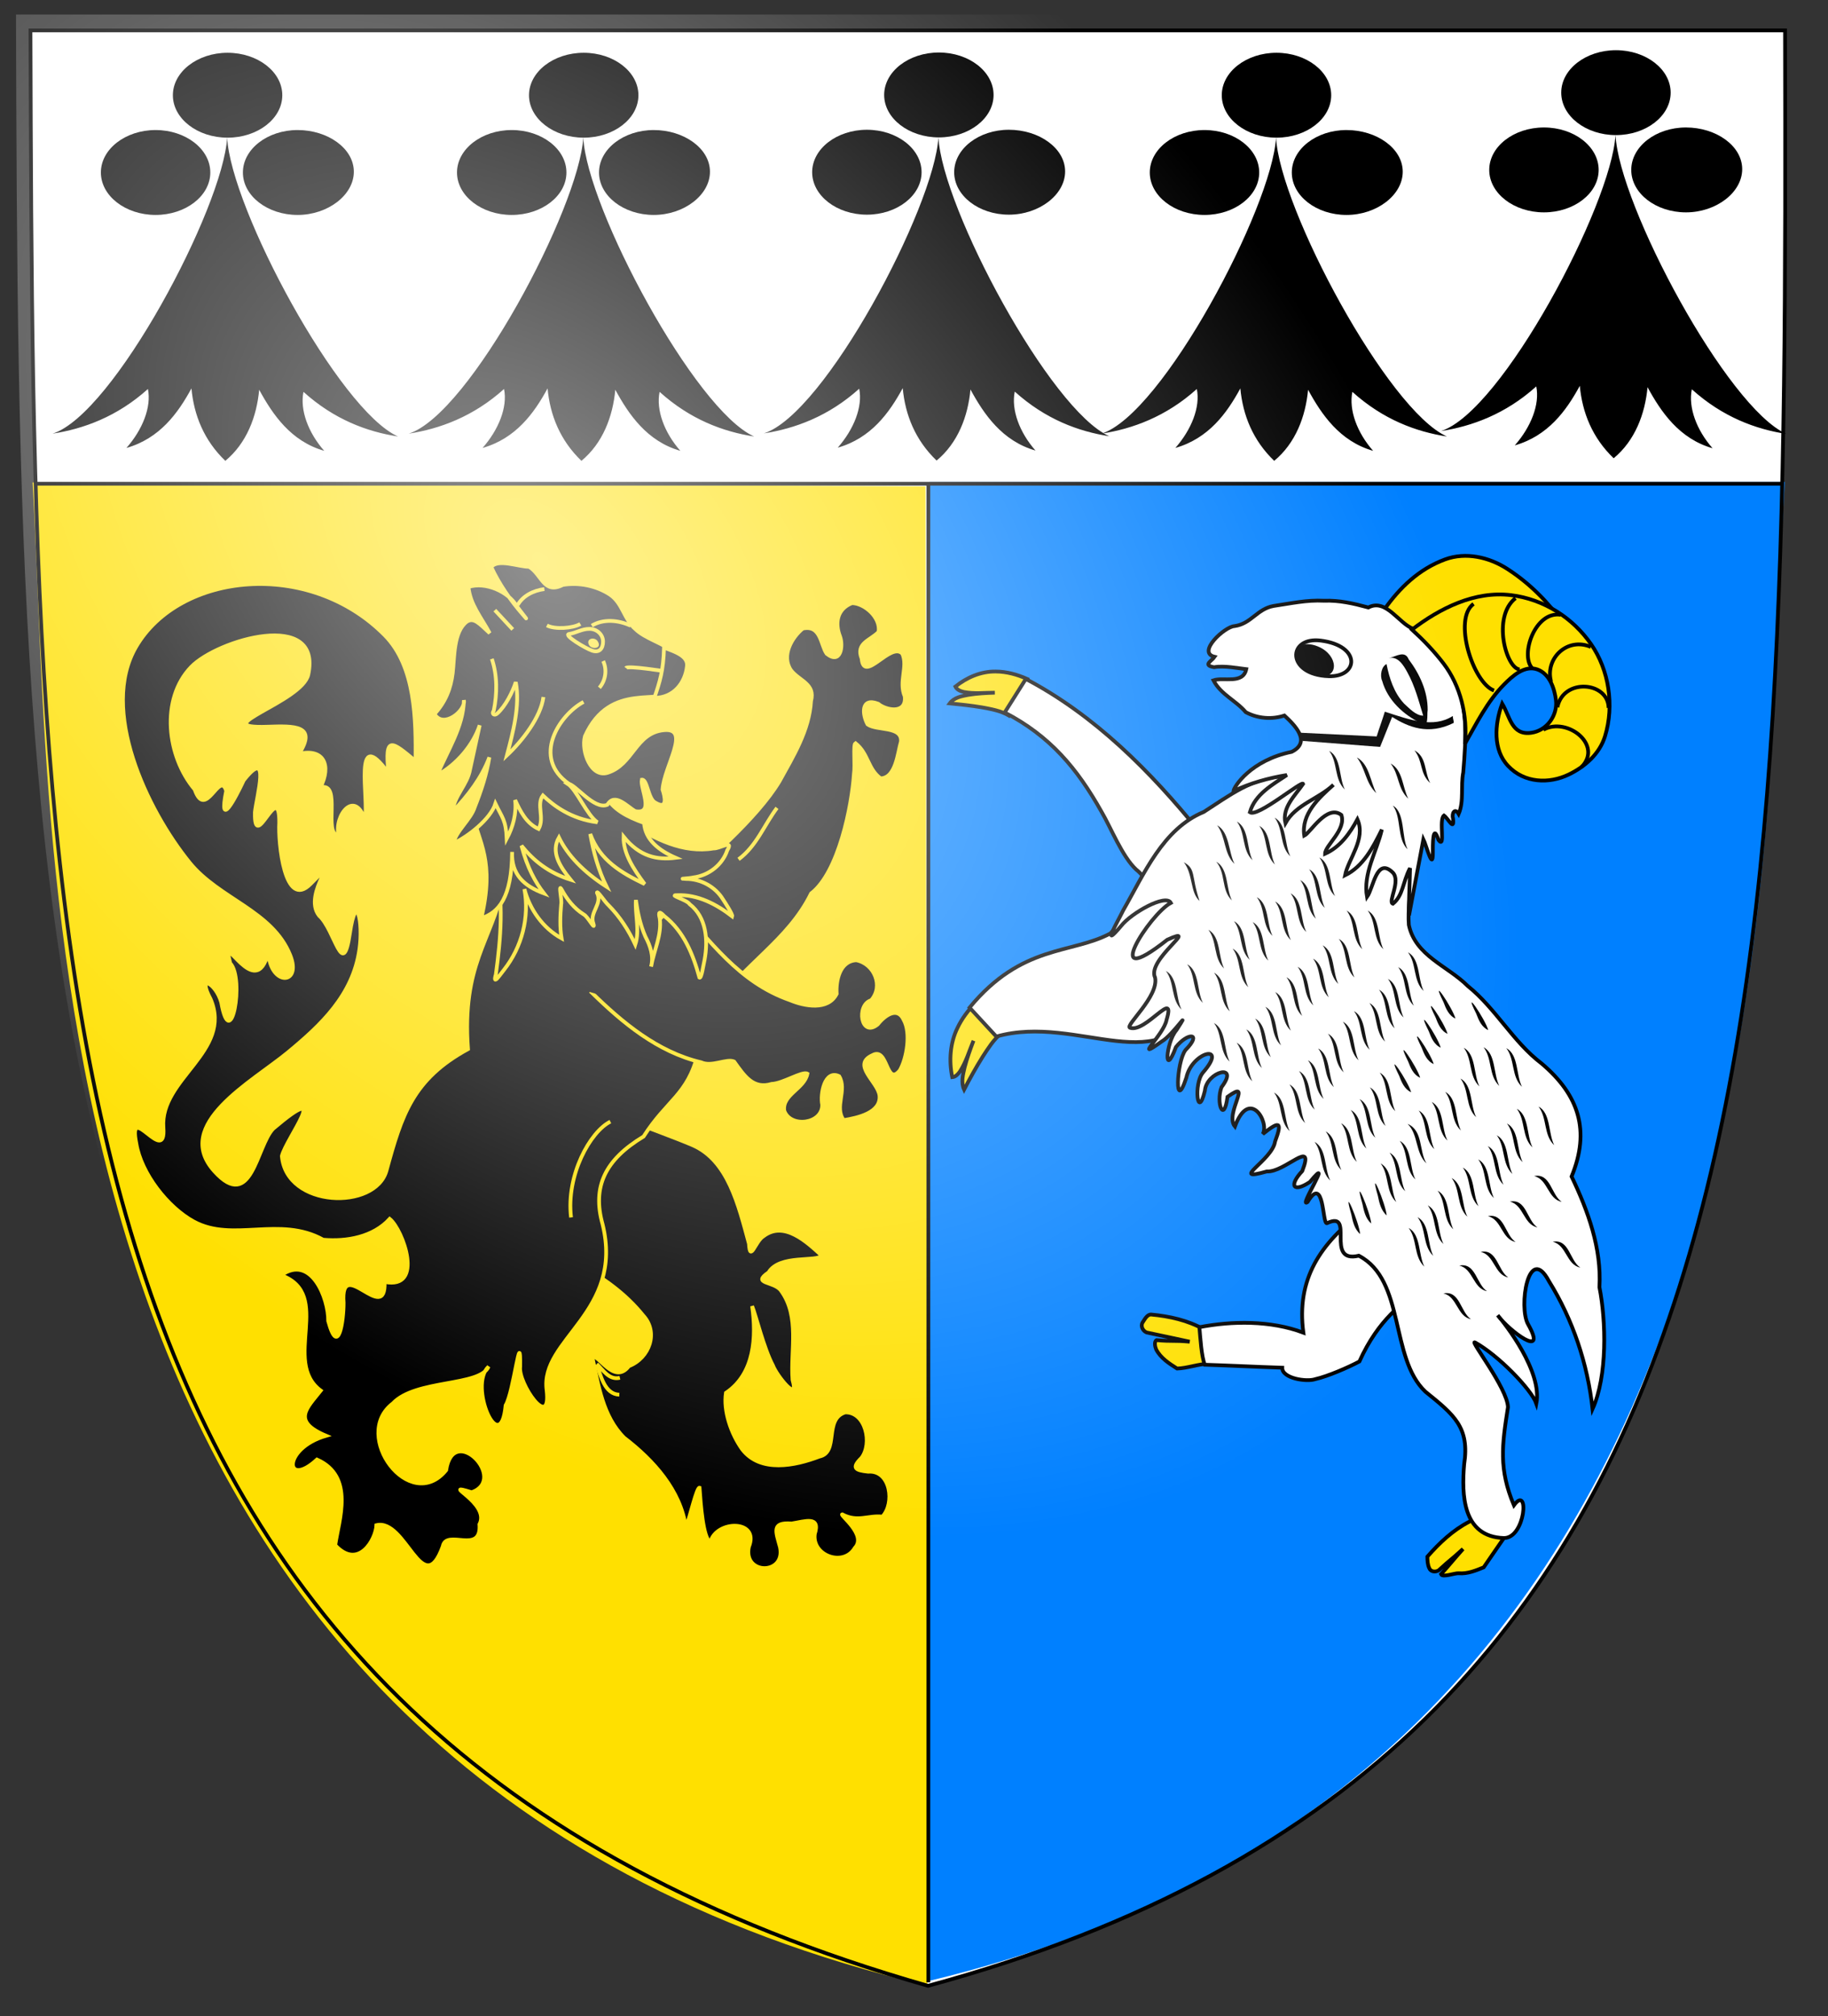 <?xml version="1.0" encoding="UTF-8" standalone="no"?>
<!-- Created with Inkscape (http://www.inkscape.org/) -->
<svg
   xmlns:svg="http://www.w3.org/2000/svg"
   xmlns="http://www.w3.org/2000/svg"
   xmlns:xlink="http://www.w3.org/1999/xlink"
   version="1.0"
   width="390"
   height="430"
   id="svg2">
  <rect width="100%" height="100%" fill="#333333" stroke="none"/>
  <defs
     id="defs3">
    <linearGradient
       id="linearGradient2248">
      <stop
         style="stop-color:#ffffff;stop-opacity:0.568"
         offset="0"
         id="stop2250" />
      <stop
         style="stop-color:#ffffff;stop-opacity:0"
         offset="1"
         id="stop2252" />
    </linearGradient>
    <radialGradient
       cx="171.181"
       cy="122.817"
       r="187.184"
       fx="171.181"
       fy="122.817"
       id="radialGradient1585"
       xlink:href="#linearGradient2248"
       gradientUnits="userSpaceOnUse"
       gradientTransform="matrix(0.938,0.929,-0.603,0.612,28.95,-114.487)" />
  </defs>
  <path
     d="M 6.5,6.485 L 380.833,6.485 C 381.223,214.748 381.27,373.827 197.993,423.5 C 7.337,368.983 7.171,214.415 6.5,6.485 z "
     style="fill:#ffffff;fill-opacity:1;fill-rule:evenodd;stroke:none;stroke-width:0.8;stroke-linecap:butt;stroke-linejoin:miter;stroke-miterlimit:4;stroke-dasharray:none;stroke-opacity:1"
     id="bgwhite" />
  <path
     d="M 380.781,102.778 L 198.304,102.778 L 197.882,422.535 C 384.418,377.887 375.908,183.865 380.781,102.778 z "
     style="fill:#0080ff;fill-opacity:1;fill-rule:evenodd;stroke:none;stroke-width:0.8;stroke-linecap:butt;stroke-linejoin:miter;stroke-miterlimit:4;stroke-dasharray:none;stroke-opacity:1"
     id="bg_blue" />
  <path
     d="M 6.957,102.89 L 197.46,103.735 L 197.882,423.492 C 2.476,377.154 11.831,183.977 6.957,102.89 z "
     style="fill:#ffe000;fill-opacity:1;fill-rule:evenodd;stroke:none;stroke-width:0.8;stroke-linecap:butt;stroke-linejoin:miter;stroke-miterlimit:4;stroke-dasharray:none;stroke-opacity:1"
     id="bg_gold" />
  <path
     d="M 6.5,6.485 L 380.833,6.485 C 381.223,214.748 381.27,373.827 197.993,423.5 C 7.337,368.983 7.171,214.415 6.5,6.485 z "
     style="fill:none;fill-opacity:1;fill-rule:evenodd;stroke:#000000;stroke-width:0.8;stroke-linecap:butt;stroke-linejoin:miter;stroke-miterlimit:4;stroke-dasharray:none;stroke-opacity:1"
     id="frame" />
  <path
     d="M 198.064,422.758 L 198.064,103.449"
     style="fill:none;fill-opacity:0.75;fill-rule:evenodd;stroke:#000000;stroke-width:0.8;stroke-linecap:butt;stroke-linejoin:miter;stroke-miterlimit:4;stroke-dasharray:none;stroke-opacity:1"
     id="line_v" />
  <path
     d="M 7.498,103.161 L 380.102,103.161"
     style="fill:none;fill-opacity:0.75;fill-rule:evenodd;stroke:#000000;stroke-width:0.8;stroke-linecap:butt;stroke-linejoin:miter;stroke-miterlimit:4;stroke-dasharray:none;stroke-opacity:1"
     id="line_h" />
  <path
     d="M 219.154,144.798 C 217.852,147.398 216.55,149.998 215.246,152.598 C 213.504,151.57 211.473,151.223 209.511,150.859 C 207.228,150.476 204.924,150.23 202.621,149.998 C 203.541,148.759 205.16,148.455 206.587,148.187 C 208.455,147.882 210.35,147.785 212.241,147.724 C 210.026,147.719 207.783,148 205.592,147.566 C 204.903,147.406 204.152,147.097 203.824,146.423 C 206.242,144.476 209.267,143.163 212.409,143.207 C 214.743,143.21 217.034,143.855 219.154,144.798 z "
     style="fill:#ffe000;fill-rule:evenodd;stroke:#000000;stroke-width:0.8;stroke-miterlimit:4;stroke-dasharray:none"
     id="path1371" />
  <path
     d="M 314.144,324.178 C 316.248,325.694 319.406,325.526 321.51,327.042 C 320.206,328.883 317.851,332.409 316.549,334.251 C 314.859,334.946 313.069,335.677 311.206,335.519 C 310.421,335.446 307.754,336.469 307.439,335.725 C 309.844,333.016 309.723,333.046 312.128,330.337 C 308.921,333.262 310.137,331.977 306.93,334.901 C 306.264,335.31 305.232,335.235 304.922,334.418 C 304.567,333.658 304.536,332.799 304.525,331.975 C 307.09,329.048 309.98,326.319 313.466,324.522 C 313.69,324.403 316.022,322.604 314.144,324.178 z "
     style="fill:#ffe000;fill-rule:evenodd;stroke:#000000;stroke-width:0.8;stroke-miterlimit:4;stroke-dasharray:none"
     id="path1373" />
  <path
     d="M 256.875,283.514 C 257.101,286.237 257.54,288.118 257.766,290.841 C 255.622,290.898 253.268,291.799 251.125,291.857 C 249.418,290.776 247.6,289.614 246.654,287.759 C 246.419,287.201 246.191,286.073 246.761,285.798 C 250.166,286.118 250.413,285.807 253.818,286.13 C 249.7,285.263 248.74,285.03 244.622,284.164 C 243.823,283.835 243.285,282.796 243.785,282.01 C 244.218,281.37 244.744,280.303 245.591,280.338 C 249.499,280.699 253.429,281.572 256.875,283.514 z "
     style="fill:#ffe000;fill-rule:evenodd;stroke:#000000;stroke-width:0.8;stroke-miterlimit:4;stroke-dasharray:none"
     id="path1375" />
  <path
     d="M 208.044,213.931 C 209.687,216.252 211.934,218.065 213.576,220.388 C 211.945,221.756 210.807,223.595 209.654,225.36 C 208.226,227.634 206.93,229.989 205.688,232.37 C 204.996,230.86 205.447,229.158 205.803,227.621 C 206.305,225.69 206.984,223.811 207.693,221.948 C 206.765,224.167 206.104,226.527 204.773,228.552 C 204.384,229.093 203.867,229.667 203.159,229.726 C 202.432,226.217 202.686,222.446 204.277,219.201 C 205.21,217.24 206.534,215.484 208.044,213.931 z "
     style="fill:#ffe000;fill-rule:evenodd;stroke:#000000;stroke-width:0.8;stroke-miterlimit:4;stroke-dasharray:none"
     id="path1377" />
  <path
     d="M 255.889,283.04 C 256.093,285.327 256.322,289.248 257.036,291.042 C 263.447,291.254 267.154,291.469 273.566,291.682 C 273.483,293.966 278.794,294.763 280.619,294.117 C 283.235,293.531 287.673,291.612 290.021,290.356 C 294.172,281.137 299.488,277.843 302.72,275.109 C 301.418,271.318 293.953,258.086 290.846,258.301 C 281.609,265.138 276.544,272.849 278.072,284.207 C 271.054,281.567 262.819,281.7 255.889,283.04 z "
     style="fill:#ffffff;fill-rule:evenodd;stroke:#000000;stroke-width:0.8;stroke-miterlimit:4;stroke-dasharray:none"
     id="path1379" />
  <path
     d="M 218.855,144.798 C 217.351,147.181 215.849,149.564 214.346,151.947 C 224.002,156.953 229.795,163.831 235.018,173.134 C 237.05,176.594 239.408,182.662 242.419,185.459 C 244.054,186.706 245.948,189.809 247.383,189.887 C 250.197,185.689 253.013,181.492 255.828,177.294 C 245.465,164.515 233.55,152.523 218.855,144.798 z "
     style="fill:#ffffff;fill-rule:evenodd;stroke:#000000;stroke-width:0.8;stroke-miterlimit:4;stroke-dasharray:none"
     id="path1381" />
  <path
     d="M 206.853,214.882 C 208.757,216.941 210.66,219 212.565,221.058 C 230.161,216.027 248.634,231.486 256.128,212.391 C 256.731,206.975 257.332,201.559 257.933,196.143 C 254.926,192.893 251.92,189.643 248.914,186.393 C 244.906,190.617 240.898,194.841 236.891,199.066 C 228.634,203.495 218.02,201.332 206.853,214.882 z "
     style="fill:#ffffff;fill-rule:evenodd;stroke:#000000;stroke-width:0.8;stroke-miterlimit:4;stroke-dasharray:none"
     id="path1383" />
  <path
     d="M 308.016,141.348 C 307.203,139.125 305.169,137.663 303.468,136.132 C 300.848,133.966 298.067,132.006 295.301,130.033 C 298.61,125.337 302.752,121.339 308.294,119.303 C 312.72,117.677 317.682,118.812 321.551,121.306 C 326.475,124.481 330.224,128.378 333.654,133.06 C 324.929,135.262 316.772,139.253 308.016,141.348 z "
     style="fill:#ffe000;fill-opacity:1;fill-rule:evenodd;stroke:#000000;stroke-width:0.8;stroke-miterlimit:4;stroke-dasharray:none"
     id="path1385" />
  <path
     d="M 256.819,173.159 C 248.052,176.786 244.098,186.39 239.65,194.102 C 238.247,196.971 234.902,202.561 239.226,197.426 C 241.354,194.721 248.731,190.541 249.803,192.546 C 245.265,194.927 234.427,211.959 249.033,200.41 C 256.394,197.107 244.546,204.649 246.438,208.489 C 247.256,212.525 239.934,218.749 241.075,219.185 C 244.436,220.355 250.94,210.671 248.882,217.507 C 248.306,220.693 241.467,226.688 247.855,222.103 C 250.227,220.741 254.441,214.315 250.999,219.675 C 248.643,222.44 248.29,230.263 250.883,223.301 C 253.408,220.118 256.585,220.223 252.922,223.931 C 250.95,226.531 250.554,237.654 253.103,229.82 C 254.336,224.222 262.137,222.447 256.649,228.734 C 254.593,231.142 255.499,239.088 257.057,232.632 C 257.402,228.498 264.567,226.63 260.609,231.855 C 259.36,235.192 261.128,239.753 261.885,233.911 C 267.479,229.911 261.179,237.498 263.467,240.244 C 266.539,231.909 270.885,239.32 269.404,241.849 C 272.79,239.154 273.728,238.95 272.03,243.451 C 271.461,247.465 262.06,252.145 270.275,249.826 C 274.123,250.079 280.615,242.56 277.834,249.741 C 274.922,252.833 275.875,254.456 279.456,252.072 C 284.825,245.626 276.809,257.945 278.962,256.351 C 282.561,250.335 282.082,261.095 283.097,260.865 C 289.245,257.946 282.487,269.537 289.904,267.796 C 299.857,273.003 296.466,289.55 304.097,296.781 C 310.243,301.74 313.579,304.391 312.371,312.298 C 311.834,318.711 311.988,327.722 320.831,328.005 C 325.458,328.086 326.346,316.427 322.99,321.018 C 319.737,313.308 320.447,308.149 321.724,300.096 C 321.598,296.032 313.414,285.658 314.688,286.286 C 319.723,289.074 326.705,296.316 327.779,299.326 C 329.105,292.473 321.099,282.306 319.529,280.501 C 321.944,283.837 330.298,290.031 326.017,282.427 C 323.93,278.772 326.093,265.038 330.454,273.21 C 335.573,281.443 338.709,290.856 339.77,300.482 C 342.959,293.445 342.661,281.727 341.238,274.508 C 341.716,266.235 338.809,258.252 335.294,250.905 C 339.303,241.167 336.905,233.57 328.905,226.81 C 322.795,222.18 319.149,215.11 313.149,210.28 C 308.856,205.981 301.977,203.868 300.574,197.263 C 300.096,190.772 302.913,184.749 297.916,179.027 C 293.634,170.045 283.815,163.674 273.703,165.541 C 267.135,165.847 262.132,169.754 256.819,173.159 z "
     style="fill:#ffffff;fill-rule:evenodd;stroke:#000000;stroke-width:0.8;stroke-miterlimit:4;stroke-dasharray:none"
     id="path1387" />
  <path
     d="M 263.153,168.709 C 266.754,167.006 270.626,165.924 274.551,165.287 C 271.464,167.35 267.756,169.402 266.655,173.223 C 268.302,174.397 277.811,166.356 278.018,167.175 C 276.301,169.674 273.483,172.198 274.234,175.555 C 276.473,171.53 281.298,170.398 284.489,167.376 C 281.377,170.121 277.569,173.641 278.263,178.22 C 279.624,177.536 283.093,171.454 286.175,173.795 C 287.272,176.96 282.703,180.288 282.702,182.071 C 285.916,180.653 287.992,177.719 289.605,174.73 C 291.469,178.963 287.644,183.162 286.965,186.673 C 290.886,184.75 292.959,180.657 294.814,176.923 C 293.706,181.686 290.764,186.239 291.647,191.298 C 293.036,189.355 293.665,182.741 297.1,186.038 C 298.976,187.847 296.007,192.369 297.177,192.733 C 299.393,190.93 299.227,188.173 300.829,185.137 C 300.794,188.149 300.455,193.971 300.612,195.223 C 301.634,189.807 302.656,184.391 303.679,178.976 C 304.256,180.158 305.714,185.874 305.696,181.952 C 305.688,180.448 305.631,175.227 306.9,179.147 C 308.484,181.199 306.903,174.778 308.069,173.917 C 308.993,174.583 310.344,177.431 309.993,174.507 C 309.684,173.519 310.38,172.174 311.199,173.586 C 312.376,170.835 311.608,167.652 312.18,164.738 C 312.773,157.357 313.46,149.205 309.139,142.724 C 307.099,139.473 304.403,136.699 301.577,134.127 C 298.435,133.037 295.741,127.543 291.934,129.553 C 288.729,128.692 285.797,127.998 282.463,128.113 C 278.733,127.922 275.37,128.697 271.741,129.222 C 268.141,129.869 266.995,133.012 263.371,133.528 C 261.316,133.612 255.242,139.155 259.132,140.074 C 258.571,140.939 256.474,141.858 259.022,142.29 C 261.19,141.9 264.299,142.543 265.887,142.713 C 265.179,145.999 261.015,144.343 258.885,145.086 C 260.475,148.146 263.737,149.425 265.777,151.875 C 268.308,153.259 271.397,153.47 274.026,152.597 C 276.256,154.66 279.81,158.216 275.589,160.335 C 266.831,162.133 263.258,167.787 263.153,168.709 z "
     style="fill:#ffffff;fill-rule:evenodd;stroke:#000000;stroke-width:0.8;stroke-miterlimit:4;stroke-dasharray:none"
     id="path1389" />
  <path
     d="M 277.328,156.258 L 293.712,157.056 C 294.291,155.156 294.871,153.678 295.45,151.779 C 300.817,153.518 305.801,155.355 309.947,152.694 C 309.947,153.253 310.157,153.603 310.157,154.162 C 304.699,156.886 300.427,155.017 297.004,152.899 L 294.441,159.286 L 277.902,158.01 L 277.328,156.258 z "
     style="fill-rule:evenodd;stroke:none;stroke-width:0.8;stroke-miterlimit:4;stroke-dasharray:none"
     id="path1391" />
  <path
     d="M 296.237,140.374 C 298.193,139.809 299.451,141.891 300.234,143.34 C 301.852,146.239 302.679,149.478 303.638,152.632 C 302.033,152.586 300.707,151.088 299.55,150.044 C 297.403,147.736 296.41,144.649 295.815,141.623 C 294.777,142.086 294.341,144.018 294.882,145.202 C 296.044,149.339 299.438,152.448 303.211,154.269 C 304.901,155.4 304.396,152.41 304.589,151.436 C 304.618,147.467 302.88,143.715 300.529,140.599 C 299.748,138.64 297.878,139.98 296.499,140.296 L 296.237,140.374 L 296.237,140.374 z "
     style="fill:#000000;fill-opacity:1;fill-rule:evenodd;stroke:none;stroke-width:0.8;stroke-miterlimit:4;stroke-dasharray:none"
     id="path1393" />
  <path
     d="M 283.462,144.209 C 274.382,143.905 274.641,135.702 281.795,136.614 C 290.461,137.72 289.871,144.422 283.462,144.209 z "
     style="fill:#ffffff;fill-rule:evenodd;stroke:#000000;stroke-width:0.8;stroke-miterlimit:4;stroke-dasharray:none"
     id="path1395" />
  <path
     d="M 282.098,138.319 C 285.782,140.529 285.406,145.214 280.772,143.985 C 276.92,142.964 274.753,139.04 277.975,137.571 C 279.136,137.043 281.04,137.685 282.098,138.319 z "
     style="fill-rule:evenodd;stroke-width:0.8;stroke-miterlimit:4;stroke-dasharray:none"
     id="path1397" />
  <path
     d="M 286.673,228.698 C 285.377,226.135 285.975,221.908 283.328,220.458 C 285.209,222.884 284.354,226.516 286.673,228.698 z "
     style="fill:#000000;fill-opacity:1;fill-rule:evenodd;stroke:none;stroke-width:0.8;stroke-miterlimit:4;stroke-dasharray:none"
     id="path1399" />
  <path
     d="M 284.575,231.841 C 283.279,229.278 283.877,225.051 281.23,223.601 C 283.111,226.028 282.256,229.659 284.575,231.841 z "
     style="fill:#000000;fill-opacity:1;fill-rule:evenodd;stroke:none;stroke-width:0.8;stroke-miterlimit:4;stroke-dasharray:none"
     id="path3303" />
  <path
     d="M 282.396,234.356 C 281.101,231.793 281.699,227.566 279.052,226.116 C 280.933,228.543 280.077,232.174 282.396,234.356 z "
     style="fill:#000000;fill-opacity:1;fill-rule:evenodd;stroke:none;stroke-width:0.8;stroke-miterlimit:4;stroke-dasharray:none"
     id="path3301" />
  <path
     d="M 280.494,236.658 C 279.198,234.094 279.796,229.867 277.149,228.418 C 279.03,230.844 278.174,234.476 280.494,236.658 z "
     style="fill:#000000;fill-opacity:1;fill-rule:evenodd;stroke:none;stroke-width:0.8;stroke-miterlimit:4;stroke-dasharray:none"
     id="path3299" />
  <path
     d="M 278.446,239.502 C 277.15,236.939 277.748,232.712 275.101,231.262 C 276.982,233.689 276.127,237.32 278.446,239.502 z "
     style="fill:#000000;fill-opacity:1;fill-rule:evenodd;stroke:none;stroke-width:0.8;stroke-miterlimit:4;stroke-dasharray:none"
     id="path3297" />
  <path
     d="M 331.584,244.221 C 330.288,241.657 330.887,237.43 328.24,235.98 C 330.121,238.407 329.265,242.038 331.584,244.221 z "
     style="fill:#000000;fill-opacity:1;fill-rule:evenodd;stroke:none;stroke-width:0.8;stroke-miterlimit:4;stroke-dasharray:none"
     id="path3295" />
  <path
     d="M 275.151,241.236 C 273.855,238.672 274.454,234.445 271.807,232.995 C 273.688,235.422 272.832,239.054 275.151,241.236 z "
     style="fill:#000000;fill-opacity:1;fill-rule:evenodd;stroke:none;stroke-width:0.8;stroke-miterlimit:4;stroke-dasharray:none"
     id="path3293" />
  <path
     d="M 303.736,211.341 C 302.442,208.776 303.04,204.55 300.393,203.1 C 302.273,205.527 301.419,209.157 303.736,211.341 z "
     style="fill:#000000;fill-opacity:1;fill-rule:evenodd;stroke:none;stroke-width:0.8;stroke-miterlimit:4;stroke-dasharray:none"
     id="path3291" />
  <path
     d="M 301.637,214.484 C 300.343,211.919 300.941,207.693 298.294,206.243 C 300.176,208.669 299.32,212.3 301.637,214.484 z "
     style="fill:#000000;fill-opacity:1;fill-rule:evenodd;stroke:none;stroke-width:0.8;stroke-miterlimit:4;stroke-dasharray:none"
     id="path3289" />
  <path
     d="M 299.458,217 C 298.165,214.435 298.763,210.209 296.116,208.759 C 297.997,211.186 297.142,214.816 299.458,217 z "
     style="fill:#000000;fill-opacity:1;fill-rule:evenodd;stroke:none;stroke-width:0.8;stroke-miterlimit:4;stroke-dasharray:none"
     id="path3287" />
  <path
     d="M 297.555,219.302 C 296.262,216.737 296.86,212.511 294.213,211.061 C 296.094,213.487 295.237,217.119 297.555,219.302 z "
     style="fill:#000000;fill-opacity:1;fill-rule:evenodd;stroke:none;stroke-width:0.8;stroke-miterlimit:4;stroke-dasharray:none"
     id="path3285" />
  <path
     d="M 295.508,222.145 C 294.214,219.58 294.812,215.354 292.165,213.904 C 294.046,216.331 293.189,219.962 295.508,222.145 z "
     style="fill:#000000;fill-opacity:1;fill-rule:evenodd;stroke:none;stroke-width:0.8;stroke-miterlimit:4;stroke-dasharray:none"
     id="path3283" />
  <path
     d="M 289.844,226.121 C 288.548,223.557 289.147,219.331 286.499,217.881 C 288.38,220.308 287.524,223.94 289.844,226.121 z "
     style="fill:#000000;fill-opacity:1;fill-rule:evenodd;stroke:none;stroke-width:0.8;stroke-miterlimit:4;stroke-dasharray:none"
     id="path3281" />
  <path
     d="M 292.215,223.878 C 290.919,221.314 291.518,217.087 288.871,215.638 C 290.752,218.064 289.897,221.696 292.215,223.878 z "
     style="fill:#000000;fill-opacity:1;fill-rule:evenodd;stroke:none;stroke-width:0.8;stroke-miterlimit:4;stroke-dasharray:none"
     id="path3279" />
  <path
     d="M 262.338,226.408 C 261.043,223.844 261.641,219.617 258.994,218.167 C 260.875,220.594 260.019,224.226 262.338,226.408 z "
     style="fill:#000000;fill-opacity:1;fill-rule:evenodd;stroke:none;stroke-width:0.8;stroke-miterlimit:4;stroke-dasharray:none"
     id="path3277" />
  <path
     d="M 252.081,215.308 C 250.786,212.744 251.384,208.518 248.737,207.068 C 250.618,209.494 249.763,213.126 252.081,215.308 z "
     style="fill:#000000;fill-opacity:1;fill-rule:evenodd;stroke:none;stroke-width:0.8;stroke-miterlimit:4;stroke-dasharray:none"
     id="path3275" />
  <path
     d="M 267.176,230.605 C 265.88,228.041 266.478,223.815 263.831,222.365 C 265.713,224.791 264.857,228.423 267.176,230.605 z "
     style="fill:#000000;fill-opacity:1;fill-rule:evenodd;stroke:none;stroke-width:0.8;stroke-miterlimit:4;stroke-dasharray:none"
     id="path3273" />
  <path
     d="M 269.224,227.761 C 267.928,225.197 268.526,220.97 265.879,219.521 C 267.76,221.947 266.905,225.579 269.224,227.761 z "
     style="fill:#000000;fill-opacity:1;fill-rule:evenodd;stroke:none;stroke-width:0.8;stroke-miterlimit:4;stroke-dasharray:none"
     id="path3271" />
  <path
     d="M 271.127,225.459 C 269.831,222.895 270.429,218.669 267.782,217.219 C 269.663,219.646 268.808,223.277 271.127,225.459 z "
     style="fill:#000000;fill-opacity:1;fill-rule:evenodd;stroke:none;stroke-width:0.8;stroke-miterlimit:4;stroke-dasharray:none"
     id="path3269" />
  <path
     d="M 273.305,222.944 C 272.009,220.38 272.607,216.154 269.96,214.704 C 271.841,217.13 270.986,220.762 273.305,222.944 z "
     style="fill:#000000;fill-opacity:1;fill-rule:evenodd;stroke:none;stroke-width:0.8;stroke-miterlimit:4;stroke-dasharray:none"
     id="path3267" />
  <path
     d="M 275.404,219.801 C 274.108,217.237 274.706,213.011 272.059,211.561 C 273.94,213.987 273.085,217.619 275.404,219.801 z "
     style="fill:#000000;fill-opacity:1;fill-rule:evenodd;stroke:none;stroke-width:0.8;stroke-miterlimit:4;stroke-dasharray:none"
     id="path3265" />
  <path
     d="M 280.192,214.416 C 278.896,211.852 279.495,207.625 276.847,206.176 C 278.729,208.602 277.873,212.234 280.192,214.416 z "
     style="fill:#000000;fill-opacity:1;fill-rule:evenodd;stroke:none;stroke-width:0.8;stroke-miterlimit:4;stroke-dasharray:none"
     id="path3263" />
  <path
     d="M 277.82,216.66 C 276.524,214.096 277.122,209.87 274.475,208.42 C 276.357,210.846 275.501,214.478 277.82,216.66 z "
     style="fill:#000000;fill-opacity:1;fill-rule:evenodd;stroke:none;stroke-width:0.8;stroke-miterlimit:4;stroke-dasharray:none"
     id="path3261" />
  <path
     d="M 283.485,212.683 C 282.191,210.118 282.789,205.892 280.142,204.442 C 282.023,206.869 281.167,210.499 283.485,212.683 z "
     style="fill:#000000;fill-opacity:1;fill-rule:evenodd;stroke:none;stroke-width:0.8;stroke-miterlimit:4;stroke-dasharray:none"
     id="path3259" />
  <path
     d="M 285.532,209.839 C 284.239,207.275 284.837,203.049 282.19,201.599 C 284.071,204.025 283.215,207.656 285.532,209.839 z "
     style="fill:#000000;fill-opacity:1;fill-rule:evenodd;stroke:none;stroke-width:0.8;stroke-miterlimit:4;stroke-dasharray:none"
     id="path3257" />
  <path
     d="M 288.979,208.464 C 287.683,205.9 288.282,201.673 285.634,200.223 C 287.515,202.65 286.66,206.281 288.979,208.464 z "
     style="fill:#000000;fill-opacity:1;fill-rule:evenodd;stroke:none;stroke-width:0.8;stroke-miterlimit:4;stroke-dasharray:none"
     id="path3255" />
  <path
     d="M 290.642,202.428 C 289.349,199.863 289.947,195.637 287.299,194.187 C 289.18,196.614 288.325,200.244 290.642,202.428 z "
     style="fill:#000000;fill-opacity:1;fill-rule:evenodd;stroke:none;stroke-width:0.8;stroke-miterlimit:4;stroke-dasharray:none"
     id="path3253" />
  <path
     d="M 295.141,202.434 C 293.848,199.87 294.446,195.643 291.799,194.194 C 293.679,196.621 292.822,200.253 295.141,202.434 z "
     style="fill:#000000;fill-opacity:1;fill-rule:evenodd;stroke:none;stroke-width:0.8;stroke-miterlimit:4;stroke-dasharray:none"
     id="path3251" />
  <path
     d="M 275.402,200.499 C 274.106,197.935 274.704,193.709 272.057,192.259 C 273.939,194.685 273.083,198.317 275.402,200.499 z "
     style="fill:#000000;fill-opacity:1;fill-rule:evenodd;stroke:none;stroke-width:0.8;stroke-miterlimit:4;stroke-dasharray:none"
     id="path3249" />
  <path
     d="M 271.487,199.591 C 270.192,197.027 270.79,192.801 268.143,191.351 C 270.024,193.777 269.169,197.409 271.487,199.591 z "
     style="fill:#000000;fill-opacity:1;fill-rule:evenodd;stroke:none;stroke-width:0.8;stroke-miterlimit:4;stroke-dasharray:none"
     id="path3247" />
  <path
     d="M 278.696,198.766 C 277.4,196.202 277.999,191.975 275.352,190.525 C 277.233,192.952 276.378,196.583 278.696,198.766 z "
     style="fill:#000000;fill-opacity:1;fill-rule:evenodd;stroke:none;stroke-width:0.8;stroke-miterlimit:4;stroke-dasharray:none"
     id="path3245" />
  <path
     d="M 280.744,195.922 C 279.448,193.358 280.046,189.131 277.399,187.681 C 279.281,190.107 278.425,193.739 280.744,195.922 z "
     style="fill:#000000;fill-opacity:1;fill-rule:evenodd;stroke:none;stroke-width:0.8;stroke-miterlimit:4;stroke-dasharray:none"
     id="path3243" />
  <path
     d="M 282.647,193.62 C 281.351,191.056 281.949,186.829 279.302,185.379 C 281.184,187.806 280.328,191.437 282.647,193.62 z "
     style="fill:#000000;fill-opacity:1;fill-rule:evenodd;stroke:none;stroke-width:0.8;stroke-miterlimit:4;stroke-dasharray:none"
     id="path3241" />
  <path
     d="M 284.825,191.105 C 283.529,188.541 284.128,184.314 281.48,182.864 C 283.362,185.291 282.507,188.922 284.825,191.105 z "
     style="fill:#000000;fill-opacity:1;fill-rule:evenodd;stroke:none;stroke-width:0.8;stroke-miterlimit:4;stroke-dasharray:none"
     id="path3239" />
  <path
     d="M 300.296,181.104 C 299,178.539 299.809,173.259 297.162,171.809 C 299.043,174.236 297.977,178.921 300.296,181.104 z "
     style="fill:#000000;fill-opacity:1;fill-rule:evenodd;stroke:none;stroke-width:0.8;stroke-miterlimit:4;stroke-dasharray:none"
     id="path3237" />
  <path
     d="M 315.429,257.237 C 314.135,254.672 314.734,250.445 312.086,248.995 C 313.966,251.423 313.11,255.054 315.429,257.237 z "
     style="fill:#000000;fill-opacity:1;fill-rule:evenodd;stroke:none;stroke-width:0.8;stroke-miterlimit:4;stroke-dasharray:none"
     id="path3235" />
  <path
     d="M 313.059,259.48 C 311.763,256.916 312.361,252.689 309.714,251.239 C 311.595,253.666 310.74,257.298 313.059,259.48 z "
     style="fill:#000000;fill-opacity:1;fill-rule:evenodd;stroke:none;stroke-width:0.8;stroke-miterlimit:4;stroke-dasharray:none"
     id="path3233" />
  <path
     d="M 318.723,255.502 C 317.428,252.938 318.026,248.712 315.379,247.262 C 317.26,249.689 316.405,253.32 318.723,255.502 z "
     style="fill:#000000;fill-opacity:1;fill-rule:evenodd;stroke:none;stroke-width:0.8;stroke-miterlimit:4;stroke-dasharray:none"
     id="path3231" />
  <path
     d="M 320.771,252.659 C 319.475,250.095 320.074,245.869 317.427,244.419 C 319.308,246.845 318.453,250.477 320.771,252.659 z "
     style="fill:#000000;fill-opacity:1;fill-rule:evenodd;stroke:none;stroke-width:0.8;stroke-miterlimit:4;stroke-dasharray:none"
     id="path3229" />
  <path
     d="M 322.674,250.357 C 321.378,247.793 321.977,243.567 319.329,242.117 C 321.211,244.543 320.355,248.175 322.674,250.357 z "
     style="fill:#000000;fill-opacity:1;fill-rule:evenodd;stroke:none;stroke-width:0.8;stroke-miterlimit:4;stroke-dasharray:none"
     id="path3227" />
  <path
     d="M 324.852,247.841 C 323.557,245.278 324.157,241.05 321.509,239.601 C 323.389,242.028 322.534,245.659 324.852,247.841 z "
     style="fill:#000000;fill-opacity:1;fill-rule:evenodd;stroke:none;stroke-width:0.8;stroke-miterlimit:4;stroke-dasharray:none"
     id="path3225" />
  <path
     d="M 326.951,244.698 C 325.656,242.134 326.254,237.908 323.607,236.458 C 325.488,238.884 324.633,242.516 326.951,244.698 z "
     style="fill:#000000;fill-opacity:1;fill-rule:evenodd;stroke:none;stroke-width:0.8;stroke-miterlimit:4;stroke-dasharray:none"
     id="path3223" />
  <path
     d="M 304.334,248.113 C 302.696,245.448 303.681,241.151 300.316,239.683 C 302.648,241.988 301.911,245.867 304.334,248.113 z "
     style="fill:#000000;fill-opacity:1;fill-rule:evenodd;stroke:none;stroke-width:0.8;stroke-miterlimit:4;stroke-dasharray:none"
     id="path3221" />
  <path
     d="M 301.974,251.537 C 300.681,248.972 301.279,244.746 298.632,243.296 C 300.513,245.723 299.657,249.354 301.974,251.537 z "
     style="fill:#000000;fill-opacity:1;fill-rule:evenodd;stroke:none;stroke-width:0.8;stroke-miterlimit:4;stroke-dasharray:none"
     id="path3219" />
  <path
     d="M 299.797,254.052 C 298.504,251.488 299.102,247.262 296.455,245.812 C 298.336,248.239 297.478,251.87 299.797,254.052 z "
     style="fill:#000000;fill-opacity:1;fill-rule:evenodd;stroke:none;stroke-width:0.8;stroke-miterlimit:4;stroke-dasharray:none"
     id="path3217" />
  <path
     d="M 297.893,256.354 C 296.6,253.789 297.198,249.563 294.551,248.113 C 296.431,250.54 295.576,254.171 297.893,256.354 z "
     style="fill:#000000;fill-opacity:1;fill-rule:evenodd;stroke:none;stroke-width:0.8;stroke-miterlimit:4;stroke-dasharray:none"
     id="path3215" />
  <path
     d="M 295.846,259.198 C 295.625,256.672 291.975,248.1 293.958,255.001 C 294.266,256.504 294.622,258.145 295.846,259.198 z "
     style="fill:#000000;fill-opacity:1;fill-rule:evenodd;stroke:none;stroke-width:0.8;stroke-miterlimit:4;stroke-dasharray:none"
     id="path3213" />
  <path
     d="M 290.182,263.175 C 289.958,260.65 286.31,252.078 288.294,258.977 C 288.603,260.481 288.958,262.122 290.182,263.175 z "
     style="fill:#000000;fill-opacity:1;fill-rule:evenodd;stroke:none;stroke-width:0.8;stroke-miterlimit:4;stroke-dasharray:none"
     id="path3211" />
  <path
     d="M 292.553,260.933 C 292.329,258.407 288.681,249.834 290.665,256.735 C 290.974,258.238 291.329,259.879 292.553,260.933 z "
     style="fill:#000000;fill-opacity:1;fill-rule:evenodd;stroke:none;stroke-width:0.8;stroke-miterlimit:4;stroke-dasharray:none"
     id="path3209" />
  <path
     d="M 324.709,231.774 C 323.414,229.21 324.014,224.983 321.367,223.533 C 323.247,225.96 322.39,229.592 324.709,231.774 z "
     style="fill:#000000;fill-opacity:1;fill-rule:evenodd;stroke:none;stroke-width:0.8;stroke-miterlimit:4;stroke-dasharray:none"
     id="path3207" />
  <path
     d="M 319.869,231.581 C 318.573,229.017 319.171,224.79 316.524,223.34 C 318.405,225.767 317.55,229.399 319.869,231.581 z "
     style="fill:#000000;fill-opacity:1;fill-rule:evenodd;stroke:none;stroke-width:0.8;stroke-miterlimit:4;stroke-dasharray:none"
     id="path3205" />
  <path
     d="M 315.632,231.687 C 314.339,229.123 314.937,224.896 312.29,223.446 C 314.17,225.874 313.314,229.505 315.632,231.687 z "
     style="fill:#000000;fill-opacity:1;fill-rule:evenodd;stroke:none;stroke-width:0.8;stroke-miterlimit:4;stroke-dasharray:none"
     id="path3203" />
  <path
     d="M 314.929,238.252 C 313.636,235.687 314.234,231.461 311.586,230.011 C 313.466,232.438 312.61,236.07 314.929,238.252 z "
     style="fill:#000000;fill-opacity:1;fill-rule:evenodd;stroke:none;stroke-width:0.8;stroke-miterlimit:4;stroke-dasharray:none"
     id="path3201" />
  <path
     d="M 311.682,241.096 C 310.386,238.532 310.986,234.305 308.339,232.856 C 310.219,235.283 309.363,238.914 311.682,241.096 z "
     style="fill:#000000;fill-opacity:1;fill-rule:evenodd;stroke:none;stroke-width:0.8;stroke-miterlimit:4;stroke-dasharray:none"
     id="path3199" />
  <path
     d="M 306.017,245.073 C 304.721,242.509 305.32,238.282 302.672,236.832 C 304.554,239.259 303.698,242.89 306.017,245.073 z "
     style="fill:#000000;fill-opacity:1;fill-rule:evenodd;stroke:none;stroke-width:0.8;stroke-miterlimit:4;stroke-dasharray:none"
     id="path3197" />
  <path
     d="M 308.81,243.25 C 307.514,240.687 308.113,236.46 305.466,235.01 C 307.347,237.437 306.492,241.068 308.81,243.25 z "
     style="fill:#000000;fill-opacity:1;fill-rule:evenodd;stroke:none;stroke-width:0.8;stroke-miterlimit:4;stroke-dasharray:none"
     id="path3195" />
  <path
     d="M 302.998,229.844 C 302.307,227.49 297.379,220.222 300.419,226.363 C 300.936,227.715 301.561,229.236 302.998,229.844 z "
     style="fill:#000000;fill-opacity:1;fill-rule:evenodd;stroke:none;stroke-width:0.8;stroke-miterlimit:4;stroke-dasharray:none"
     id="path3193" />
  <path
     d="M 301.066,232.932 C 300.399,230.565 295.454,223.266 298.505,229.421 C 299.02,230.778 299.634,232.305 301.066,232.932 z "
     style="fill:#000000;fill-opacity:1;fill-rule:evenodd;stroke:none;stroke-width:0.8;stroke-miterlimit:4;stroke-dasharray:none"
     id="path3191" />
  <path
     d="M 305.881,226.92 C 305.19,224.57 300.268,217.3 303.31,223.436 C 303.825,224.788 304.445,226.311 305.881,226.92 z "
     style="fill:#000000;fill-opacity:1;fill-rule:evenodd;stroke:none;stroke-width:0.8;stroke-miterlimit:4;stroke-dasharray:none"
     id="path3189" />
  <path
     d="M 307.374,223.429 C 306.723,221.055 301.758,213.765 304.818,219.914 C 305.335,221.27 305.947,222.795 307.374,223.429 z "
     style="fill:#000000;fill-opacity:1;fill-rule:evenodd;stroke:none;stroke-width:0.8;stroke-miterlimit:4;stroke-dasharray:none"
     id="path3187" />
  <path
     d="M 308.829,220.478 C 308.178,218.104 303.213,210.815 306.273,216.964 C 306.79,218.32 307.402,219.845 308.829,220.478 z "
     style="fill:#000000;fill-opacity:1;fill-rule:evenodd;stroke:none;stroke-width:0.8;stroke-miterlimit:4;stroke-dasharray:none"
     id="path3185" />
  <path
     d="M 310.523,217.222 C 309.855,214.855 304.912,207.556 307.961,213.711 C 308.476,215.069 309.09,216.596 310.523,217.222 z "
     style="fill:#000000;fill-opacity:1;fill-rule:evenodd;stroke:none;stroke-width:0.8;stroke-miterlimit:4;stroke-dasharray:none"
     id="path3183" />
  <path
     d="M 317.509,219.676 C 316.851,217.311 311.886,210.052 314.95,216.179 C 315.467,217.531 316.08,219.053 317.509,219.676 z "
     style="fill:#000000;fill-opacity:1;fill-rule:evenodd;stroke:none;stroke-width:0.8;stroke-miterlimit:4;stroke-dasharray:none"
     id="path3181" />
  <path
     d="M 256.624,213.877 C 255.328,211.313 255.926,207.087 253.279,205.636 C 255.161,208.063 254.305,211.694 256.624,213.877 z "
     style="fill:#000000;fill-opacity:1;fill-rule:evenodd;stroke:none;stroke-width:0.8;stroke-miterlimit:4;stroke-dasharray:none"
     id="path3179" />
  <path
     d="M 262.37,215.686 C 261.074,213.122 261.672,208.895 259.025,207.445 C 260.906,209.872 260.05,213.504 262.37,215.686 z "
     style="fill:#000000;fill-opacity:1;fill-rule:evenodd;stroke:none;stroke-width:0.8;stroke-miterlimit:4;stroke-dasharray:none"
     id="path3177" />
  <path
     d="M 261.159,206.541 C 259.865,203.976 260.463,199.75 257.816,198.3 C 259.697,200.727 258.84,204.359 261.159,206.541 z "
     style="fill:#000000;fill-opacity:1;fill-rule:evenodd;stroke:none;stroke-width:0.8;stroke-miterlimit:4;stroke-dasharray:none"
     id="path3175" />
  <path
     d="M 266.32,210.541 C 265.025,207.977 265.623,203.75 262.976,202.3 C 264.857,204.727 264.002,208.358 266.32,210.541 z "
     style="fill:#000000;fill-opacity:1;fill-rule:evenodd;stroke:none;stroke-width:0.8;stroke-miterlimit:4;stroke-dasharray:none"
     id="path3173" />
  <path
     d="M 266.613,204.689 C 265.318,202.125 265.916,197.898 263.269,196.448 C 265.15,198.875 264.295,202.506 266.613,204.689 z "
     style="fill:#000000;fill-opacity:1;fill-rule:evenodd;stroke:none;stroke-width:0.8;stroke-miterlimit:4;stroke-dasharray:none"
     id="path3171" />
  <path
     d="M 270.596,204.882 C 269.301,202.318 269.899,198.091 267.252,196.641 C 269.133,199.068 268.278,202.699 270.596,204.882 z "
     style="fill:#000000;fill-opacity:1;fill-rule:evenodd;stroke:none;stroke-width:0.8;stroke-miterlimit:4;stroke-dasharray:none"
     id="path3169" />
  <path
     d="M 286.178,249.523 C 284.882,246.959 285.481,242.732 282.833,241.282 C 284.714,243.709 283.859,247.341 286.178,249.523 z "
     style="fill:#000000;fill-opacity:1;fill-rule:evenodd;stroke:none;stroke-width:0.8;stroke-miterlimit:4;stroke-dasharray:none"
     id="path3167" />
  <path
     d="M 283.806,251.767 C 282.51,249.203 283.108,244.976 280.461,243.527 C 282.342,245.953 281.487,249.585 283.806,251.767 z "
     style="fill:#000000;fill-opacity:1;fill-rule:evenodd;stroke:none;stroke-width:0.8;stroke-miterlimit:4;stroke-dasharray:none"
     id="path3165" />
  <path
     d="M 289.473,247.789 C 288.177,245.226 288.775,240.999 286.128,239.549 C 288.009,241.976 287.154,245.607 289.473,247.789 z "
     style="fill:#000000;fill-opacity:1;fill-rule:evenodd;stroke:none;stroke-width:0.8;stroke-miterlimit:4;stroke-dasharray:none"
     id="path3163" />
  <path
     d="M 291.52,244.946 C 290.225,242.382 290.823,238.156 288.176,236.706 C 290.057,239.132 289.202,242.764 291.52,244.946 z "
     style="fill:#000000;fill-opacity:1;fill-rule:evenodd;stroke:none;stroke-width:0.8;stroke-miterlimit:4;stroke-dasharray:none"
     id="path3161" />
  <path
     d="M 293.421,242.644 C 292.128,240.08 292.725,235.854 290.079,234.404 C 291.96,236.83 291.104,240.461 293.421,242.644 z "
     style="fill:#000000;fill-opacity:1;fill-rule:evenodd;stroke:none;stroke-width:0.8;stroke-miterlimit:4;stroke-dasharray:none"
     id="path3159" />
  <path
     d="M 295.601,240.128 C 294.306,237.564 294.904,233.338 292.257,231.888 C 294.138,234.314 293.283,237.946 295.601,240.128 z "
     style="fill:#000000;fill-opacity:1;fill-rule:evenodd;stroke:none;stroke-width:0.8;stroke-miterlimit:4;stroke-dasharray:none"
     id="path3157" />
  <path
     d="M 297.698,236.985 C 296.405,234.421 297.003,230.195 294.356,228.745 C 296.237,231.171 295.381,234.802 297.698,236.985 z "
     style="fill:#000000;fill-opacity:1;fill-rule:evenodd;stroke:none;stroke-width:0.8;stroke-miterlimit:4;stroke-dasharray:none"
     id="path3155" />
  <path
     d="M 317.238,275.364 C 314.966,273.875 314.869,269.203 311.335,269.9 C 314.289,270.559 314.245,274.768 317.238,275.364 z "
     style="fill:#000000;fill-opacity:1;fill-rule:evenodd;stroke:none;stroke-width:0.8;stroke-miterlimit:4;stroke-dasharray:none"
     id="path3153" />
  <path
     d="M 313.821,281.331 C 311.568,279.822 311.49,275.147 307.951,275.838 C 310.912,276.497 310.832,280.72 313.821,281.331 z "
     style="fill:#000000;fill-opacity:1;fill-rule:evenodd;stroke:none;stroke-width:0.8;stroke-miterlimit:4;stroke-dasharray:none"
     id="path3151" />
  <path
     d="M 321.776,272.431 C 319.528,270.93 319.423,266.28 315.899,266.976 C 318.849,267.63 318.795,271.829 321.776,272.431 z "
     style="fill:#000000;fill-opacity:1;fill-rule:evenodd;stroke:none;stroke-width:0.8;stroke-miterlimit:4;stroke-dasharray:none"
     id="path3149" />
  <path
     d="M 323.341,264.866 C 321.065,263.369 320.995,258.674 317.447,259.364 C 320.395,260.053 320.34,264.263 323.341,264.866 z "
     style="fill:#000000;fill-opacity:1;fill-rule:evenodd;stroke:none;stroke-width:0.8;stroke-miterlimit:4;stroke-dasharray:none"
     id="path3147" />
  <path
     d="M 328.003,261.754 C 325.74,260.254 325.674,255.574 322.135,256.26 C 325.072,256.952 325.013,261.148 328.003,261.754 z "
     style="fill:#000000;fill-opacity:1;fill-rule:evenodd;stroke:none;stroke-width:0.8;stroke-miterlimit:4;stroke-dasharray:none"
     id="path3145" />
  <path
     d="M 337.147,270.325 C 334.868,268.84 334.82,264.142 331.276,264.831 C 334.231,265.499 334.156,269.716 337.147,270.325 z "
     style="fill:#000000;fill-opacity:1;fill-rule:evenodd;stroke:none;stroke-width:0.8;stroke-miterlimit:4;stroke-dasharray:none"
     id="path3143" />
  <path
     d="M 333.176,256.305 C 330.923,254.796 330.845,250.122 327.306,250.812 C 330.251,251.493 330.188,255.695 333.176,256.305 z "
     style="fill:#000000;fill-opacity:1;fill-rule:evenodd;stroke:none;stroke-width:0.8;stroke-miterlimit:4;stroke-dasharray:none"
     id="path3141" />
  <path
     d="M 271.996,184.361 C 270.701,181.797 271.299,177.57 268.652,176.12 C 270.533,178.547 269.678,182.178 271.996,184.361 z "
     style="fill:#000000;fill-opacity:1;fill-rule:evenodd;stroke:none;stroke-width:0.8;stroke-miterlimit:4;stroke-dasharray:none"
     id="path3139" />
  <path
     d="M 267.225,183.453 C 265.929,180.889 266.527,176.662 263.88,175.212 C 265.761,177.639 264.906,181.271 267.225,183.453 z "
     style="fill:#000000;fill-opacity:1;fill-rule:evenodd;stroke:none;stroke-width:0.8;stroke-miterlimit:4;stroke-dasharray:none"
     id="path3137" />
  <path
     d="M 275.289,182.627 C 273.996,180.063 274.593,175.837 271.947,174.387 C 273.828,176.813 272.972,180.444 275.289,182.627 z "
     style="fill:#000000;fill-opacity:1;fill-rule:evenodd;stroke:none;stroke-width:0.8;stroke-miterlimit:4;stroke-dasharray:none"
     id="path3135" />
  <path
     d="M 286.914,168.373 C 285.621,165.808 286.219,161.582 283.572,160.132 C 285.452,162.559 284.596,166.191 286.914,168.373 z "
     style="fill:#000000;fill-opacity:1;fill-rule:evenodd;stroke:none;stroke-width:0.8;stroke-miterlimit:4;stroke-dasharray:none"
     id="path3133" />
  <path
     d="M 293.622,169.141 C 292.326,166.577 292.13,162.982 289.483,161.532 C 291.364,163.959 291.304,166.959 293.622,169.141 z "
     style="fill:#000000;fill-opacity:1;fill-rule:evenodd;stroke:none;stroke-width:0.8;stroke-miterlimit:4;stroke-dasharray:none"
     id="path3131" />
  <path
     d="M 300.449,170.332 C 299.156,167.768 299.333,164.278 296.685,162.829 C 298.565,165.256 298.13,168.15 300.449,170.332 z "
     style="fill:#000000;fill-opacity:1;fill-rule:evenodd;stroke:none;stroke-width:0.8;stroke-miterlimit:4;stroke-dasharray:none"
     id="path3129" />
  <path
     d="M 305.119,167.004 C 303.825,164.44 304.423,161.476 301.776,160.027 C 303.656,162.454 302.8,164.822 305.119,167.004 z "
     style="fill:#000000;fill-opacity:1;fill-rule:evenodd;stroke:none;stroke-width:0.8;stroke-miterlimit:4;stroke-dasharray:none"
     id="path3127" />
  <path
     d="M 303.876,270.121 C 302.581,267.557 303.179,263.33 300.532,261.88 C 302.413,264.307 301.558,267.938 303.876,270.121 z "
     style="fill:#000000;fill-opacity:1;fill-rule:evenodd;stroke:none;stroke-width:0.8;stroke-miterlimit:4;stroke-dasharray:none"
     id="path3125" />
  <path
     d="M 305.779,267.819 C 304.483,265.255 305.082,261.028 302.435,259.578 C 304.316,262.005 303.461,265.636 305.779,267.819 z "
     style="fill:#000000;fill-opacity:1;fill-rule:evenodd;stroke:none;stroke-width:0.8;stroke-miterlimit:4;stroke-dasharray:none"
     id="path3123" />
  <path
     d="M 307.957,265.304 C 306.662,262.74 307.26,258.513 304.613,257.063 C 306.494,259.49 305.639,263.121 307.957,265.304 z "
     style="fill:#000000;fill-opacity:1;fill-rule:evenodd;stroke:none;stroke-width:0.8;stroke-miterlimit:4;stroke-dasharray:none"
     id="path3121" />
  <path
     d="M 310.056,262.16 C 308.76,259.596 309.359,255.369 306.712,253.919 C 308.593,256.346 307.737,259.978 310.056,262.16 z "
     style="fill:#000000;fill-opacity:1;fill-rule:evenodd;stroke:none;stroke-width:0.8;stroke-miterlimit:4;stroke-dasharray:none"
     id="path3119" />
  <path
     d="M 255.915,192.131 C 254.1,186.738 255.22,185.34 252.572,183.89 C 254.581,186.478 253.856,190.271 255.915,192.131 z "
     style="fill:#000000;fill-opacity:1;fill-rule:evenodd;stroke:none;stroke-width:0.8;stroke-miterlimit:4;stroke-dasharray:none"
     id="path3117" />
  <path
     d="M 262.819,192.014 C 261.523,189.45 262.122,185.223 259.475,183.773 C 261.542,186.125 260.501,189.831 262.819,192.014 z "
     style="fill:#000000;fill-opacity:1;fill-rule:evenodd;stroke:none;stroke-width:0.8;stroke-miterlimit:4;stroke-dasharray:none"
     id="path3115" />
  <path
     d="M 263.374,184.238 C 262.081,181.673 262.316,177.446 259.668,175.997 C 261.548,178.424 261.055,182.056 263.374,184.238 z "
     style="fill:#000000;fill-opacity:1;fill-rule:evenodd;stroke:none;stroke-width:0.8;stroke-miterlimit:4;stroke-dasharray:none"
     id="path3113" />
  <path
     d="M 320.487,150.049 C 322.181,152.887 322.486,156.839 326.657,156.281 C 330.08,155.823 332.331,152.51 331.96,149.337 C 331.662,146.793 330.578,143.693 328.014,142.773 C 325.253,141.782 322.645,144.191 320.822,146.043 C 317.297,149.626 315.003,154.302 312.528,158.649 C 313.16,152.639 311.593,146.239 307.98,141.509 C 305.975,138.884 303.678,136.498 301.244,134.275 C 307.217,129.702 314.625,125.986 322.359,126.92 C 329.406,127.771 335.572,131.787 339.466,137.4 C 343.235,142.833 344.456,150.398 342.425,157.018 C 341.268,160.79 338.124,163.518 334.677,165.181 C 330.48,167.206 325.212,167.011 321.775,163.375 C 318.502,159.974 318.841,154.5 320.487,150.049 z "
     style="fill:#ffe000;fill-rule:evenodd;stroke:#000000;stroke-width:0.8;stroke-miterlimit:4;stroke-dasharray:none"
     id="path1401" />
  <path
     d="M 314.382,128.786 C 309.924,131.994 314.251,145.634 318.73,147.258 M 323.329,127.571 C 318.272,131.526 321.335,142.597 324.231,142.767 M 333.002,131.111 C 327.478,130.233 324.297,139.706 326.864,142.468 M 339.406,137.965 C 334.395,135.834 329.709,140.36 330.861,145.139 L 330.9,145.391 M 343.188,150.975 C 343.157,145.38 333.533,144.506 332.258,150.84 M 337.417,163.577 C 342.035,158.872 334.356,152.842 329.283,155.611"
     style="fill:none;stroke:#000000;stroke-width:0.8;stroke-miterlimit:4;stroke-dasharray:none"
     id="path1403" />
  <path
     d="M 107.015,261.699 C 117.703,266.812 129.665,271.128 137.209,280.516 C 140.564,284.11 138.597,289.623 134.172,291.349 C 130.997,295.503 127.58,288.567 126.371,289.391 C 127.668,295.364 128.593,302.067 133.177,306.62 C 139.457,311.437 145.211,317.823 146.345,325.759 C 147.226,323.367 148.649,317.11 149.245,317.275 C 149.5,320.772 149.989,327.977 151.541,328.9 C 152.76,324.109 162.156,323.995 159.772,329.896 C 158.511,335.905 167.648,335.922 166.413,329.964 C 165.552,326.716 164.455,324.552 168.892,324.9 C 171.707,324.47 175.102,323.159 173.829,327.147 C 173.216,331.779 179.957,334.189 182.371,330.117 C 184.998,327.328 179.054,323.068 179.683,322.951 C 182.957,324.709 185.325,323.078 188.243,323.442 C 190.913,320.704 190.071,313.469 185.214,313.858 C 182.465,313.57 181.581,313.082 183.788,310.918 C 186.159,307.86 184.699,301.107 180.33,301.21 C 175.696,302.626 179.108,309.732 174.8,310.635 C 169.609,312.608 162.257,314.155 158.353,309.102 C 155.926,305.708 154.291,300.857 154.876,297.046 C 161.025,292.937 161.382,285.027 160.46,278.543 C 161.334,280.691 162.927,287.469 164.905,291.211 C 165.694,293.328 170.57,299.455 169.086,294.262 C 168.604,287.972 170.673,280.782 166.632,275.264 C 165.144,273.167 160.245,273.899 163.971,271.356 C 166.32,267.459 174.368,269.185 175.296,267.768 C 172.178,264.908 167.287,260.272 162.888,263.641 C 161.156,264.664 160.015,269.405 159.791,265.251 C 157.518,256.82 155.264,247.482 147.756,244.221 C 139.773,240.839 127.533,237.043 120.269,232.313 C 116.753,240.081 110.532,253.932 107.015,261.699 z "
     style="fill-rule:evenodd;stroke:#ffe000;stroke-width:0.8;stroke-miterlimit:4;stroke-dasharray:none"
     id="path1343" />
  <path
     d="M 83.149,259.944 C 85.986,262.252 90.639,275.116 82.059,273.386 C 82.395,282.838 72.524,267.442 73.312,277.844 C 73.329,281.656 72.18,289.632 70.023,281.717 C 70.09,276.816 66.355,267.447 59.997,271.964 C 71.176,276.047 60.022,290.347 68.435,296.561 C 65.459,300.331 62.167,303.081 69.574,306.19 C 60.088,308.957 60.841,317.526 67.628,311.263 C 75.734,314.867 72.298,324.146 71.516,329.532 C 76.503,334.882 80.203,328.235 80.306,325.26 C 86.606,323.732 90.217,341.516 94.463,329.788 C 95.202,325.918 102.783,331.669 102.291,325.082 C 104.705,320.43 93.366,315.981 100.638,318.247 C 108.42,315.472 96.727,303.336 95.186,313.539 C 87.484,323.017 74.855,306.146 83.799,299.299 C 88.678,294.096 102.442,295.733 104.233,291.445 C 99.864,295.501 106.778,311.255 107.874,299.713 C 109.638,296.772 111.094,282.45 110.979,291.436 C 110.467,294.971 117.642,305.375 116.624,296.486 C 115.117,285.634 133.196,279.873 128.556,261.081 C 126.329,253.119 129.032,247.36 137.3,242.376 C 142.332,234.509 146.716,233.469 148.881,224.722 C 151.859,214.416 147.603,203.742 148.315,193.365 C 142.199,185.939 130.093,188.381 121.653,184.484 C 115.617,182.202 105.689,179.528 107.301,189.153 C 104.879,200.678 98.52,205.65 99.852,223.731 C 88.066,230.162 85.704,237.774 82.46,249.634 C 80.118,258.197 61.095,257.658 60.133,246.541 C 60.99,242.912 71.124,229.834 58.292,240.707 C 54.707,244.408 53.724,258.648 45.735,249.8 C 36.7,239.793 53.851,230.698 61.463,224.397 C 68.472,218.596 75.279,212.248 76.677,202.483 C 77.515,196.632 76.024,189.751 74.637,199.094 C 73.123,209.282 71.477,198.311 68.086,195.291 C 64.298,190.536 73.796,180.877 66.254,188.523 C 60.681,194.172 59.315,179.568 59.579,175.453 C 59.638,165.874 54.196,182.406 54.383,173.232 C 54.708,169.976 57.855,158.987 52.002,166.406 C 50.175,170.323 46.553,177.138 48.262,168.657 C 46.879,164.13 43.87,175.078 41.538,168.374 C 35.582,161.335 34.164,149.1 40.782,142.228 C 46.342,136.454 68.777,129.835 65.771,143.859 C 64.516,149.716 43.476,155.445 57.08,154.978 C 62.8,154.781 67.714,154.64 63.815,160.751 C 69.083,159.54 70.748,163.195 68.38,167.919 C 73.03,166.708 68.832,178.005 72.218,178.135 C 71.272,173.83 75.682,168.298 77.85,174.789 C 78.778,170.422 75.146,154.215 82.887,164.876 C 81.986,156.61 83.662,158.141 88.656,162.305 C 88.719,153.611 88.718,142.188 82.063,135.465 C 65.971,119.209 38.315,121.984 29.015,137.976 C 21.232,151.358 31.273,172.651 40.478,183.978 C 46.79,191.746 58.102,194.219 61.907,203.676 C 64.52,210.167 57.642,210.408 57.247,203.071 C 54.537,214.14 47.063,197.49 49.119,205.419 C 52.249,208.726 49.203,225.089 47.195,213.731 C 46.025,209.61 42.012,207.638 44.926,213.048 C 49.708,224.251 34.083,229.998 34.859,240.47 C 35.485,248.914 27.195,234.458 29.079,243.856 C 30.113,250.252 35.804,257.501 41.345,260.511 C 49.687,265.044 59.694,259.217 68.948,264.382 C 74.025,264.825 79.633,263.793 83.149,259.944 z "
     style="fill-rule:evenodd;stroke:#ffe000;stroke-width:0.8;stroke-miterlimit:4;stroke-dasharray:none"
     id="path1345" />
  <path
     d="M 152.19,215.132 C 158.391,205.759 168.113,200.624 173.049,190.54 C 178.921,186.043 181.744,171.807 182.185,165.053 C 182.491,163.152 181.96,158.836 182.516,158.491 C 185.304,160.718 185.121,163.995 187.871,165.994 C 191.15,165.932 191.525,160.457 192.216,158.164 C 192.531,154.792 187.043,155.903 185.088,154.48 C 183.925,152.324 183.627,148.647 187.349,150.075 C 189.022,151.486 193.44,152.362 193.029,148.523 C 191.671,145.343 193.747,142.184 192.514,139.413 C 190.026,136.766 184.307,145.884 183.834,140.464 C 182.511,137.126 185.651,136.617 187.443,134.764 C 187.943,131.674 184.397,128.645 181.759,128.623 C 178.505,129.915 178.139,132.961 179.218,135.732 C 179.949,137.733 179.404,141.833 176.367,139.421 C 175.048,137.551 175.169,133.197 171.266,134.049 C 168.958,135.941 166.681,139.79 168.725,142.89 C 170.504,145.239 174.014,145.778 173.031,149.504 C 172.683,155.723 169.255,161.268 166.294,166.64 C 161.53,174.571 150.412,184.094 143.388,190.244 C 146.305,198.546 149.247,206.839 152.19,215.132 z "
     style="fill-rule:evenodd;stroke:#ffe000;stroke-width:0.8;stroke-miterlimit:4;stroke-dasharray:none"
     id="path1347" />
  <path
     d="M 126.232,211.671 C 132.794,218.089 140.297,224.364 149.585,226.551 C 151.893,227.608 155.002,225.675 156.619,226.383 C 158.888,229.552 160.71,232.32 164.63,231.156 C 167.087,231.066 171.167,228.347 172.261,228.982 C 171.637,232.212 166.835,233.431 167.319,236.871 C 168.636,240.593 175.513,239.711 175.416,235.593 C 174.943,233.35 175.919,228.022 179.032,229.51 C 180.807,232.485 177.932,236.078 180.001,238.881 C 182.956,238.394 188.009,237.316 187.641,233.635 C 187.295,230.702 181.595,227.069 186.154,225.021 C 189.503,223.168 189.02,231.843 191.969,228.281 C 193.482,225.689 194.344,220.24 192.809,217.519 C 191.501,214.609 188.816,216.5 187.257,218.468 C 183.649,221.423 182.614,214.291 185.857,213.316 C 188.521,210.327 186.554,205.544 182.695,204.783 C 179.11,204.957 178.318,209.215 178.502,211.953 C 176.685,215.578 171.644,214.605 168.528,213.299 C 157.652,209.505 151.496,200.664 144.048,192.383 C 138.315,198.989 131.881,204.995 126.232,211.671 z "
     style="fill-rule:evenodd;stroke:#ffe000;stroke-width:0.8;stroke-miterlimit:4;stroke-dasharray:none"
     id="path1349" />
  <path
     d="M 142.11,198.929 L 127.501,212.042 L 124.317,211.123 L 138.364,193.918 L 142.11,198.929 z "
     style="fill-rule:evenodd;stroke-width:0.8;stroke-miterlimit:4;stroke-dasharray:none"
     id="path1351" />
  <path
     d="M 134.352,175.561 C 139.587,178.86 145.75,182.049 152.217,180.942 C 153.512,181.04 156.613,178.919 155.168,181.321 C 154.13,184.422 151.225,186.722 147.881,187.131 C 147.094,187.353 144.106,187.428 146.336,187.446 C 149.554,187.429 152.605,189.12 154.24,191.79 C 154.909,192.812 156.344,195.021 156.215,195.431 C 152.864,192.855 148.849,190.703 144.43,190.913 C 142.519,190.866 146.575,191.893 147.129,192.818 C 150.757,195.607 151.075,200.566 150.325,204.655 C 150.068,205.733 149.668,208.762 149.223,208.491 C 147.894,203.624 145.914,198.616 141.72,195.362 C 140.713,194.28 140.393,194.401 140.761,195.846 C 141.226,199.405 139.505,202.698 138.909,206.129 C 139.499,203.916 138.738,201.714 137.701,199.756 C 136.6,197.27 136.034,194.6 135.663,191.931 C 135.459,195.104 136.529,198.332 135.538,201.453 C 134.102,198.375 132.25,195.487 129.819,193.047 C 129.048,192.357 127.369,189.75 127.362,190.39 C 128.606,192.763 125.723,194.56 126.583,196.906 C 127.142,198.807 125.409,195.425 124.552,195.026 C 122.443,193.714 120.935,191.759 119.79,189.636 C 119.054,188.368 119.951,192.001 119.72,192.856 C 119.52,195.274 119.412,197.707 119.807,200.116 C 115.756,197.878 113.017,193.908 111.879,189.592 C 112.99,195.613 111.358,201.973 107.525,206.831 C 106.767,207.734 105.025,210.447 105.79,207.811 C 106.843,200.097 107.55,192.121 105.635,184.479 C 105.583,183.195 103.505,181.102 105.97,181.304 C 115.448,179.47 124.925,177.624 134.352,175.561 z "
     style="fill-rule:evenodd;stroke:#ffe000;stroke-width:0.8;stroke-miterlimit:4;stroke-dasharray:none"
     id="path1353" />
  <path
     d="M 137.411,175.506 C 137.661,179.097 140.532,181.352 144.153,182.938 C 140.157,183.44 136.474,182.689 133.04,178.429 C 132.916,181.854 135.101,185.277 137.535,188.535 C 132.666,186.196 127.984,183.524 125.923,177.844 C 126.61,181.686 127.609,185.444 129.419,189.119 C 124.488,185.945 121.116,182.438 119.243,178.596 C 117.495,181.686 119.367,184.693 121.74,187.616 C 116.995,186.112 113.812,183.523 111.253,180.349 C 112.501,185.109 114.249,188.2 116.06,190.539 C 111.814,188.953 109.067,186.53 109.255,181.686 C 109.193,191.458 106.384,194.632 102.7,195.801 C 105.571,183.606 102.2,179.681 100.702,173.333 C 105.946,172.665 109.441,164.813 115.56,164.813 C 119.494,164.813 125.612,170.159 129.17,169.658 C 130.731,172.666 133.914,174.253 137.411,175.506 z "
     style="fill-rule:evenodd;stroke:#ffe000;stroke-width:0.8;stroke-miterlimit:4;stroke-dasharray:none"
     id="path1355" />
  <path
     d="M 143.42,138.826 C 146.269,141.112 144.915,144.425 143.469,147.056 C 141.418,150.789 130.213,144.937 124.792,157.017 C 123.933,160.208 126.081,165.927 129.64,164.803 C 135.13,163.069 135.573,156.304 141.639,155.72 C 147.491,155.157 141.679,163.37 141.353,168.387 C 141.8,169.676 142.59,172.848 139.825,171.178 C 138.24,170.412 138.151,166.134 136.931,166.278 C 136.528,168.124 139.716,173.741 135.548,172.994 C 133.831,172.067 131.175,168.901 129.58,171.628 C 126.704,172.841 122.497,166.886 121.126,167.164 C 123.011,168.374 125.203,173.838 127.46,175.364 C 121.795,174.672 118.016,171.729 115.821,169.635 C 114.384,171.609 116.221,174.408 114.913,176.786 C 112.225,175.562 110.987,172.925 109.898,170.615 C 110.235,173.442 109.447,176.367 108.107,178.871 C 107.929,174.859 107.184,174.474 105.7,171.381 C 104.644,174.677 99.857,178.431 96.761,179.831 C 97.266,177.22 100.499,174.743 101.297,172.096 C 102.662,168.67 103.823,165.147 104.404,161.512 C 102.775,165.839 99.897,169.617 96.572,173.09 C 96.842,169.715 99.727,167.418 100.287,164.08 C 100.978,160.942 101.661,157.802 102.344,154.662 C 100.959,158.857 97.479,163.015 93.285,165.301 C 95.457,160.059 98.877,155.004 98.974,149.317 C 99.404,151.554 94.564,155.467 92.705,152.268 C 95.104,149.642 96.207,146.746 96.588,143.505 C 96.979,140.184 96.733,134.73 99.605,132.573 C 101.091,131.618 102.257,132.966 104.484,135.032 C 102.635,131.598 100.324,128.952 99.941,125.18 C 103.584,123.988 108.461,126.189 110.246,129.258 C 110.928,130.218 113.533,133.451 111.51,131.03 C 108.991,128.145 106.408,124.425 104.82,120.933 C 106.205,119.091 110.617,120.88 112.864,120.869 C 115.62,122.516 115.988,126.839 120.077,124.736 C 123.511,124.173 127.217,124.919 130.099,126.792 C 132.847,128.602 133.128,132.128 135.577,134.184 C 137.557,136.125 141.361,137.174 143.42,138.826 z "
     style="fill-rule:evenodd;stroke:#ffe000;stroke-width:0.8;stroke-linecap:round;stroke-miterlimit:4;stroke-dasharray:none"
     id="path1357" />
  <path
     d="M 125.761,134.116 C 127.355,134.116 128.658,135.318 128.658,136.828 C 128.658,138.339 127.847,139.27 126.34,138.767 C 124.863,138.263 120.099,135.403 121.416,135.202 C 122.911,134.973 124.139,134.116 125.761,134.116 z "
     style="fill-rule:evenodd;stroke:#ffe000;stroke-width:0.8;stroke-miterlimit:4;stroke-dasharray:none"
     id="path1359" />
  <path
     d="M 134.556,133.449 C 131.999,132.244 128.73,131.923 126.261,133.427 M 141.987,143.185 C 141.987,143.185 133.968,141.881 133.531,142.466"
     style="fill:none;stroke:#ffe000;stroke-width:0.8;stroke-miterlimit:4;stroke-dasharray:none"
     id="path1361" />
  <path
     d="M 141.673,138.126 C 144.023,138.999 146.787,139.897 146.57,142.029 C 146.204,145.624 143.711,148.826 139.603,148.821 C 140.776,145.396 141.522,143.054 141.673,138.126 z "
     style="fill-rule:evenodd;stroke:#ffe000;stroke-width:0.8;stroke-miterlimit:4;stroke-dasharray:none"
     id="path1363" />
  <path
     d="M 124.495,149.696 C 119.314,152.481 113.335,161.598 121.414,167.183 M 115.934,148.649 C 115.398,152.897 111.461,157.985 108.148,161.091 C 109.431,156.215 111.003,150.454 110.04,145.471 C 109.358,147.594 107.853,150.579 106.103,152.15 C 105.487,152.728 104.799,152.271 105.341,151.551 C 106.09,147.912 106.119,144.07 104.933,140.511"
     style="fill:none;stroke:#ffe000;stroke-width:0.8;stroke-miterlimit:4;stroke-dasharray:none"
     id="path1365" />
  <path
     d="M 127.476,136.702 C 128.617,138.371 126.186,138.613 125.648,137.52 C 124.973,136.151 126.834,135.763 127.476,136.702 z "
     style="fill:#ffe000;fill-opacity:1;fill-rule:evenodd;stroke:none;stroke-width:0.8;stroke-miterlimit:4;stroke-dasharray:none"
     id="path1367" />
  <path
     d="M 123.807,133.069 C 122.228,134.002 118.39,134.284 116.679,133.379 M 165.767,172.291 C 163.03,175.941 161.394,180.451 157.569,183.259 M 130.223,239.199 C 125.917,241.343 120.751,250.597 121.831,259.63 M 127.325,290.887 C 128.7,292.184 129.939,294.384 132.25,293.831 M 127.325,291.003 C 128.165,293.329 128.987,297.338 132.134,297.436 M 128.687,140.976 C 129.553,142.844 129.222,145.099 127.876,146.673 M 110.436,129.039 C 111.576,127.026 113.857,125.92 116.143,125.628 M 105.57,130.124 C 106.845,131.493 108.119,132.862 109.394,134.232"
     style="fill:none;stroke:#ffe000;stroke-width:0.8;stroke-miterlimit:4;stroke-dasharray:none"
     id="path1369" />
  <path
     d="M 48.464,29.343 C 47.554,44.322 24.214,88.401 11.227,92.478 C 17.788,91.467 24.997,88.872 31.558,82.958 C 32.348,86.826 30.387,91.662 26.975,95.531 C 34.073,93.503 37.967,88.128 40.845,82.832 C 41.373,88.532 43.513,93.902 48.069,98.28 C 52.629,94.513 54.769,88.82 55.296,83.12 C 58.177,88.416 62.07,94.114 69.168,96.142 C 65.754,92.273 63.958,87.435 64.744,83.567 C 71.306,89.483 78.352,92.075 84.916,93.087 C 72.284,87.48 49.233,44.418 48.464,29.343 z "
     style="fill-rule:evenodd;stroke-width:0.8;stroke-miterlimit:4;stroke-dasharray:none"
     id="path1413" />
  <path
     d="M 33.196,27.733 C 26.768,27.733 21.524,31.8 21.524,36.786 C 21.524,41.772 26.768,45.839 33.196,45.839 C 39.624,45.839 44.868,41.772 44.868,36.786 C 44.868,31.8 39.624,27.733 33.196,27.733 z "
     style="fill-rule:evenodd;stroke-width:0.8;stroke-miterlimit:4;stroke-dasharray:none"
     id="path1415" />
  <path
     d="M 48.555,11.255 C 42.126,11.255 36.883,15.322 36.883,20.308 C 36.883,25.294 42.127,29.361 48.555,29.361 C 54.983,29.361 60.227,25.295 60.227,20.308 C 60.227,15.321 54.984,11.255 48.555,11.255 z "
     style="fill-rule:evenodd;stroke-width:0.8;stroke-miterlimit:4;stroke-dasharray:none"
     id="path1417" />
  <path
     d="M 63.495,27.733 C 57.066,27.733 51.823,31.8 51.823,36.786 C 51.823,41.772 57.067,45.839 63.495,45.839 C 69.923,45.839 75.49,41.61 75.49,36.624 C 75.49,31.638 69.923,27.733 63.495,27.733 z "
     style="fill-rule:evenodd;stroke-width:0.8;stroke-miterlimit:4;stroke-dasharray:none"
     id="path1419" />
  <path
     d="M 124.442,29.343 C 123.532,44.322 100.192,88.401 87.205,92.478 C 93.766,91.467 100.974,88.872 107.536,82.958 C 108.326,86.826 106.365,91.662 102.953,95.531 C 110.051,93.503 113.945,88.128 116.823,82.832 C 117.351,88.532 119.491,93.902 124.047,98.28 C 128.607,94.513 130.747,88.82 131.273,83.12 C 134.155,88.416 138.048,94.114 145.146,96.142 C 141.732,92.273 139.936,87.435 140.722,83.567 C 147.283,89.483 154.33,92.075 160.894,93.087 C 148.262,87.48 125.211,44.418 124.442,29.343 z "
     style="fill-rule:evenodd;stroke-width:0.8;stroke-miterlimit:4;stroke-dasharray:none"
     id="path3102" />
  <path
     d="M 109.174,27.733 C 102.746,27.733 97.502,31.8 97.502,36.786 C 97.502,41.772 102.746,45.839 109.174,45.839 C 115.602,45.839 120.846,41.772 120.846,36.786 C 120.846,31.8 115.602,27.733 109.174,27.733 z "
     style="fill-rule:evenodd;stroke-width:0.8;stroke-miterlimit:4;stroke-dasharray:none"
     id="path3104" />
  <path
     d="M 124.533,11.255 C 118.104,11.255 112.861,15.322 112.861,20.308 C 112.861,25.294 118.105,29.361 124.533,29.361 C 130.961,29.361 136.205,25.295 136.205,20.308 C 136.205,15.321 130.962,11.255 124.533,11.255 z "
     style="fill-rule:evenodd;stroke-width:0.8;stroke-miterlimit:4;stroke-dasharray:none"
     id="path3106" />
  <path
     d="M 139.473,27.733 C 133.044,27.733 127.8,31.8 127.8,36.786 C 127.8,41.772 133.045,45.839 139.473,45.839 C 145.901,45.839 151.468,41.61 151.468,36.624 C 151.468,31.638 145.901,27.733 139.473,27.733 z "
     style="fill-rule:evenodd;stroke-width:0.8;stroke-miterlimit:4;stroke-dasharray:none"
     id="path3108" />
  <path
     d="M 200.214,29.286 C 199.303,44.265 175.964,88.343 162.977,92.421 C 169.538,91.41 176.746,88.815 183.308,82.9 C 184.098,86.768 182.136,91.604 178.725,95.473 C 185.823,93.445 189.716,88.071 192.595,82.774 C 193.122,88.475 195.263,93.845 199.819,98.222 C 204.379,94.456 206.519,88.762 207.045,83.062 C 209.926,88.358 213.82,94.056 220.918,96.084 C 217.503,92.215 215.708,87.378 216.494,83.51 C 223.055,89.425 230.102,92.018 236.666,93.03 C 224.034,87.423 200.983,44.36 200.214,29.286 z "
     style="fill-rule:evenodd;stroke-width:0.8;stroke-miterlimit:4;stroke-dasharray:none"
     id="path3112" />
  <path
     d="M 184.946,27.675 C 178.518,27.675 173.274,31.742 173.274,36.728 C 173.274,41.714 178.518,45.781 184.946,45.781 C 191.374,45.781 196.618,41.714 196.618,36.728 C 196.618,31.742 191.374,27.675 184.946,27.675 z "
     style="fill-rule:evenodd;stroke-width:0.8;stroke-miterlimit:4;stroke-dasharray:none"
     id="path3114" />
  <path
     d="M 200.305,11.197 C 193.876,11.197 188.633,15.264 188.633,20.25 C 188.633,25.236 193.877,29.303 200.305,29.303 C 206.733,29.303 211.977,25.237 211.977,20.25 C 211.977,15.264 206.733,11.197 200.305,11.197 z "
     style="fill-rule:evenodd;stroke-width:0.8;stroke-miterlimit:4;stroke-dasharray:none"
     id="path3116" />
  <path
     d="M 215.244,27.675 C 208.816,27.675 203.572,31.742 203.572,36.728 C 203.572,41.714 208.816,45.781 215.244,45.781 C 221.672,45.781 227.24,41.553 227.24,36.567 C 227.24,31.581 221.673,27.675 215.244,27.675 z "
     style="fill-rule:evenodd;stroke-width:0.8;stroke-miterlimit:4;stroke-dasharray:none"
     id="path3118" />
  <path
     d="M 272.245,29.343 C 271.334,44.322 247.995,88.401 235.007,92.478 C 241.569,91.467 248.777,88.872 255.338,82.958 C 256.128,86.826 254.167,91.662 250.755,95.531 C 257.853,93.503 261.747,88.128 264.625,82.832 C 265.153,88.532 267.293,93.902 271.849,98.28 C 276.409,94.513 278.549,88.82 279.076,83.12 C 281.957,88.416 285.851,94.114 292.948,96.142 C 289.534,92.273 287.739,87.435 288.524,83.567 C 295.086,89.483 302.132,92.075 308.697,93.087 C 296.064,87.48 273.013,44.418 272.245,29.343 z "
     style="fill-rule:evenodd;stroke-width:0.8;stroke-miterlimit:4;stroke-dasharray:none"
     id="path3122" />
  <path
     d="M 256.976,27.733 C 250.548,27.733 245.304,31.8 245.304,36.786 C 245.304,41.772 250.548,45.839 256.976,45.839 C 263.404,45.839 268.648,41.772 268.648,36.786 C 268.648,31.8 263.404,27.733 256.976,27.733 z "
     style="fill-rule:evenodd;stroke-width:0.8;stroke-miterlimit:4;stroke-dasharray:none"
     id="path3124" />
  <path
     d="M 272.335,11.255 C 265.907,11.255 260.663,15.322 260.663,20.308 C 260.663,25.294 265.907,29.361 272.335,29.361 C 278.763,29.361 284.007,25.295 284.007,20.308 C 284.007,15.321 278.764,11.255 272.335,11.255 z "
     style="fill-rule:evenodd;stroke-width:0.8;stroke-miterlimit:4;stroke-dasharray:none"
     id="path3126" />
  <path
     d="M 287.275,27.733 C 280.846,27.733 275.603,31.8 275.603,36.786 C 275.603,41.772 280.847,45.839 287.275,45.839 C 293.703,45.839 299.27,41.61 299.27,36.624 C 299.27,31.638 293.704,27.733 287.275,27.733 z "
     style="fill-rule:evenodd;stroke-width:0.8;stroke-miterlimit:4;stroke-dasharray:none"
     id="path3128" />
  <path
     d="M 344.666,28.794 C 343.756,43.773 320.417,87.852 307.429,91.929 C 313.991,90.919 321.199,88.323 327.76,82.409 C 328.55,86.277 326.589,91.113 323.177,94.982 C 330.275,92.954 334.169,87.58 337.047,82.283 C 337.575,87.983 339.715,93.354 344.271,97.731 C 348.831,93.965 350.971,88.271 351.498,82.571 C 354.379,87.867 358.272,93.565 365.37,95.593 C 361.956,91.724 360.161,86.886 360.946,83.019 C 367.508,88.934 374.554,91.527 381.118,92.539 C 368.486,86.931 345.435,43.869 344.666,28.794 z "
     style="fill-rule:evenodd;stroke-width:0.8;stroke-miterlimit:4;stroke-dasharray:none"
     id="path3132" />
  <path
     d="M 329.398,27.184 C 322.97,27.184 317.726,31.251 317.726,36.237 C 317.726,41.223 322.97,45.29 329.398,45.29 C 335.826,45.29 341.07,41.223 341.07,36.237 C 341.07,31.251 335.826,27.184 329.398,27.184 z "
     style="fill-rule:evenodd;stroke-width:0.8;stroke-miterlimit:4;stroke-dasharray:none"
     id="path3134" />
  <path
     d="M 344.757,10.706 C 338.329,10.706 333.085,14.773 333.085,19.759 C 333.085,24.745 338.329,28.812 344.757,28.812 C 351.185,28.812 356.429,24.746 356.429,19.759 C 356.429,14.772 351.186,10.706 344.757,10.706 z "
     style="fill-rule:evenodd;stroke-width:0.8;stroke-miterlimit:4;stroke-dasharray:none"
     id="path3136" />
  <path
     d="M 359.697,27.184 C 353.268,27.184 348.025,31.251 348.025,36.237 C 348.025,41.223 353.269,45.29 359.697,45.29 C 366.125,45.29 371.692,41.061 371.692,36.075 C 371.692,31.089 366.125,27.184 359.697,27.184 z "
     style="fill-rule:evenodd;stroke-width:0.8;stroke-miterlimit:4;stroke-dasharray:none"
     id="path3138" />
  <path
     d="M 3.411,3.099 L 378.343,3.099 C 378.734,211.362 378.781,370.441 195.21,420.114 C 4.249,365.598 4.083,211.029 3.411,3.099 z "
     style="fill:url(#radialGradient1585);fill-opacity:1;fill-rule:evenodd;stroke:none;stroke-width:0.8;stroke-linecap:butt;stroke-linejoin:miter;stroke-miterlimit:4;stroke-dasharray:none;stroke-opacity:1"
     id="path3D" />
</svg>
